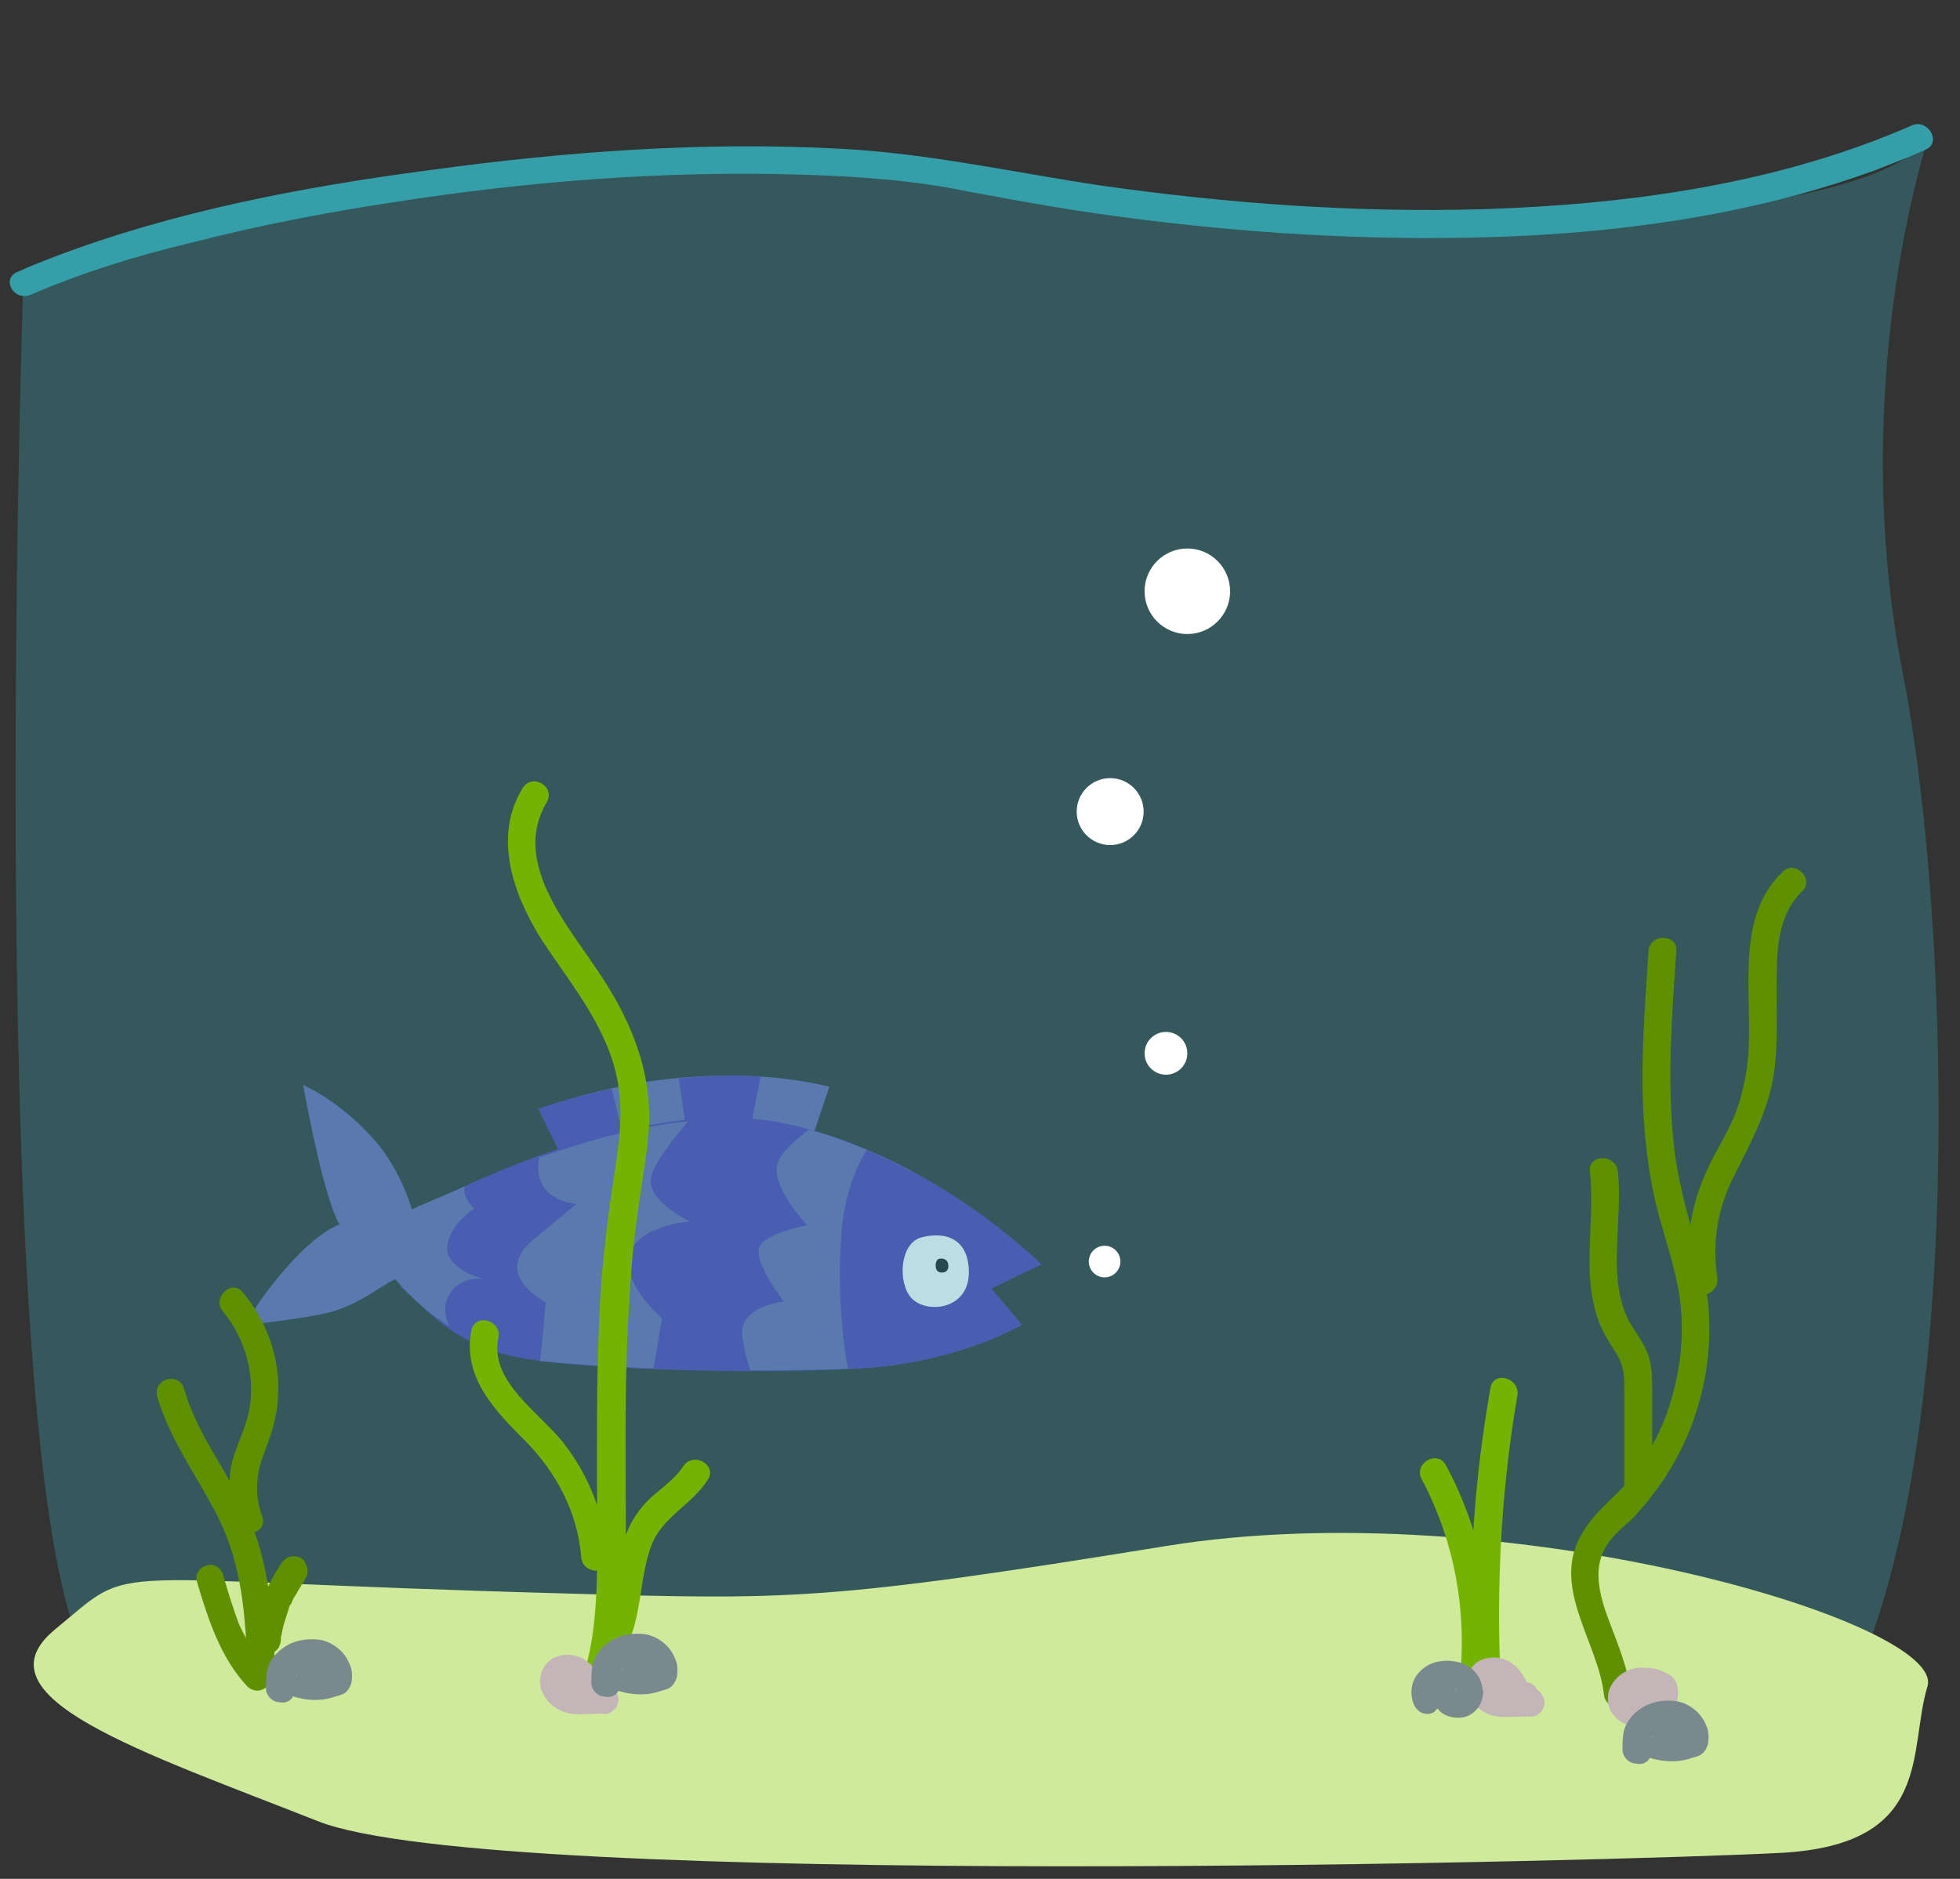 <?xml version="1.0" encoding="utf-8"?>
<!-- Generator: Adobe Illustrator 26.2.1, SVG Export Plug-In . SVG Version: 6.00 Build 0)  -->
<svg version="1.1" id="Capa_1" xmlns="http://www.w3.org/2000/svg" xmlns:xlink="http://www.w3.org/1999/xlink" x="0px" y="0px"
	 viewBox="0 0 210.8 202.1" style="enable-background:new 0 0 210.8 202.1;" xml:space="preserve">
<rect x="0" y="0" width="210.8" height="202.1" fill="#333333" stroke="none"/>
<style type="text/css">
	.st0{fill:#6D66B0;}
	.st1{fill:#543DB3;}
	.st2{fill:#FFFFFF;}
	.st3{fill:#1D1D1B;}
	.st4{opacity:0.34;}
	.st5{fill:#349FA9;}
	.st6{fill:#CEEA9A;}
	.st7{fill:#5E9000;}
	.st8{fill:#74B300;}
	.st9{fill:#C4B6B8;}
	.st10{fill:#79898E;}
</style>
<g>
	<path class="st0" d="M86.4,125.2l2.8-8.3c-2.3-0.6-5.6-1-7.3-1.1c-7.6-0.4-15,0.4-24,3.5l4.6,8.6c0,0,6-3.5,14.8-3.4
		C86.1,124.4,86.4,125.2,86.4,125.2"/>
	<path class="st1" d="M68,126.4c-3.3,1.2-5.7,1.9-5.7,1.9l-4.4-9c1.1-0.5,5.1-1.6,7.9-2.2L68,126.4z"/>
	<path class="st1" d="M80.1,124.5c-0.7,0-2.1-0.1-2.8-0.1c-2.1,0-1.1,0-3,0.4L73,116c3.1-0.3,6-0.4,8.8-0.2L80.1,124.5z"/>
	<path class="st1" d="M44.9,129.7c0.1,0.2,0.1,0.3,0.1,0.3c3.1-1.5,23.9-12.6,39.7-9.1c15.8,3.5,27.3,15.1,27.3,15.1l-5.4,2.6
		l3.3,3.9c0,0-5.5,3.3-14.3,4.4c-8.8,1.1-33.5,0.6-40.4-1c-6.8-1.6-9.1-4.9-12.1-7.5C44.4,135.6,44.4,133.1,44.9,129.7"/>
	<path class="st0" d="M36.5,131.7c-1.8-3.1-3.9-15-3.9-15s4.2,1.8,8,6.3c2.7,3.3,3.7,7.1,3.7,7.1c0.7-0.4,3.3-1.4,5.7-2.5
		c-0.2,0.8,0.1,1.5,1,2.4c0,0-2.8,1.8-2.9,4.2c-0.1,2.1,3,3.1,3.9,3.4c-0.9-0.2-3.5,0-4.1,2.8c-0.1,0.6,0.1,1.8,0.5,2.3
		c-3.3-2.1-4.8-3.9-5.9-5.1c-1.6,0.7-4.2,3.1-8.1,3.8c-3.7,0.7-7.8,1.1-7.8,1.1C25.7,142.9,31.8,133.6,36.5,131.7"/>
	<path class="st0" d="M57.4,133.3l4.6-3.8c0,0-4.9-0.3-4-5c4.8-1.7,10.4-3.3,16-3.9c-1.9,2.3-3.9,4.9-4,6.2
		c-0.3,2.5,4.2,4.6,4.2,4.6s-5.7,0.4-6.5,3.6c-0.8,3.2,3.5,6.8,3.5,6.8l-0.9,5.4c-4.7-0.2-9.1-0.5-12.2-0.8l0.6-6.3
		C58.6,140,52.8,137.1,57.4,133.3"/>
	<path class="st0" d="M84.3,140c0,0-3-3.9-2.7-5.6c0.2-1.7,5.2-2.6,5.2-2.6s-3.9-4.2-3.2-6.6c0.3-1.1,1.8-2.5,3.4-3.7
		c4.1,1.1,7.8,2.8,11.1,4.5l-1.7,20.8c-0.3,0-0.5,0.1-0.8,0.1c-3.3,0.4-8.9,0.5-14.9,0.5c-0.5-1.5-0.8-2.9-0.9-4
		C79.8,140.4,84.3,140,84.3,140"/>
	<path class="st1" d="M90.6,131.6c0.4-3.3,1.4-5.9,2.6-7.9c11.2,4.8,18.8,12.3,18.8,12.3l-5.4,2.6l3.3,3.9c0,0-5.5,3.3-14.3,4.4
		c-1.2,0.2-2.7,0.3-4.4,0.3C90.5,143.6,90,137.4,90.6,131.6"/>
	<path class="st2" d="M99.1,133.1c-2.3,0.6-2.6,4.8-1.1,6.5c1.5,1.7,6,1.4,6.2-2.5C104.3,133.3,101.8,132.4,99.1,133.1"/>
	<path class="st3" d="M101,135.4c-0.4,0.1-0.5,0.9-0.2,1.3c0.3,0.3,1.2,0.3,1.2-0.5C102,135.5,101.5,135.3,101,135.4"/>
</g>
<g class="st4">
	<path class="st5" d="M2.5,30.4C49.5,11.1,110.9,20,123,22.6c13.1,2.8,76.9,3.3,84.4-7.8c0,0-8.9,26.5-2.7,57.9
		c6.2,31.4,8.1,118.4-20.7,122.5c-73.7,10.5-162-0.7-174-15.9S2.5,30.4,2.5,30.4z"/>
</g>
<g>
	<g>
		<path class="st5" d="M3.3,31.7c5.6-2.4,11.4-4.2,17.3-5.6c7-1.8,14.2-3.2,21.4-4.3c14.7-2.3,29.7-3.5,44.7-3
			c5.8,0.2,11.7,0.6,17.4,1.8c3.8,0.7,7.6,1.4,11.4,2c13.1,2,26.5,3.1,39.8,3c15.6-0.1,31.6-1.9,46.4-7.3c1.8-0.7,3.6-1.4,5.4-2.2
			c1.8-0.8,0.2-3.4-1.5-2.6c-14.4,6.3-30.4,8.5-46.1,9c-13.6,0.4-27.3-0.6-40.8-2.5c-9.5-1.4-18.7-3.5-28.3-4
			c-14.7-0.8-29.6,0.3-44.2,2.3c-13.6,1.8-27.4,4.4-40.3,9.3c-1.3,0.5-2.6,1-3.9,1.6C0,29.9,1.5,32.5,3.3,31.7L3.3,31.7z"/>
	</g>
</g>
<g>
	<circle class="st2" cx="118.8" cy="135.7" r="1.7"/>
	<circle class="st2" cx="125.4" cy="113.3" r="2.3"/>
	<circle class="st2" cx="119.4" cy="87.3" r="3.6"/>
	<circle class="st2" cx="127.7" cy="63.6" r="4.6"/>
</g>
<path class="st6" d="M6,175.2c9-7.4,3.1-5.2,54.8-3.8c24.1,0.7,28.2,0.8,64.6-5.1c36.3-5.9,84,8.2,81.9,15.1
	c-2.1,6.9,0.7,17-15.7,17.9s-138.4,4.1-157.4-3.4S-3,182.5,6,175.2z"/>
<g>
	<g>
		<g>
			<path class="st7" d="M175.4,182.2c-0.3-2.8-1.4-5.3-2.4-8c-0.9-2.4-1.7-5.3-0.4-7.6c0.6-1.2,1.7-2.1,2.7-3
				c0.9-0.9,1.8-1.9,2.5-2.9c1.5-1.9,2.7-4,3.7-6.3c1.9-4.5,2.7-9.4,2.2-14.3c-0.3-2.9-1.1-5.6-1.9-8.4c-0.8-2.9-1.5-5.8-1.8-8.8
				c-0.7-6.8-0.2-13.7,0.3-20.6c0.1-1.9-2.9-1.9-3,0c-0.4,6.1-0.9,12.2-0.5,18.2c0.2,3,0.6,6.1,1.3,9c0.7,2.9,1.7,5.7,2.3,8.6
				c1,4.8,0.4,9.8-1.3,14.4c-0.9,2.3-2.2,4.5-3.7,6.5c-1.6,2-3.8,3.5-5.1,5.7c-3.7,5.8,1.5,11.7,2.2,17.5
				C172.6,184.1,175.6,184.1,175.4,182.2L175.4,182.2z"/>
		</g>
	</g>
	<g>
		<g>
			<path class="st7" d="M184.7,137.4c-0.6-3.9,0.1-7.7,1.9-11.1c1.8-3.6,3.6-6.9,4.2-10.9c0.5-3.6,0.2-7.2,0.3-10.8
				c0-3.1,0.4-6.5,2.7-8.7c1.4-1.3-0.7-3.5-2.1-2.1c-5.5,5.3-2.9,14.1-3.8,20.9c-0.3,2.1-0.8,4.2-1.7,6.1c-0.9,1.9-2,3.6-2.8,5.5
				c-1.7,3.8-2.2,7.9-1.5,12.1C182.1,140.1,185,139.3,184.7,137.4L184.7,137.4z"/>
		</g>
	</g>
	<g>
		<g>
			<path class="st7" d="M177.7,159.6c0-3.3,0-6.6,0-9.9c0-1.3,0-2.6-0.4-3.9c-0.5-1.3-1.3-2.4-2-3.5c-2.6-4.8-0.7-11-1.3-16.3
				c-0.2-1.9-3.2-1.9-3,0c0.6,5.4-1,11.1,1,16.3c0.5,1.2,1.2,2.3,1.9,3.4c0.8,1.3,0.8,2.6,0.8,4c0,3.3,0,6.6,0,9.9
				C174.7,161.5,177.7,161.6,177.7,159.6L177.7,159.6z"/>
		</g>
	</g>
</g>
<g>
	<g>
		<path class="st8" d="M160,180.7c0.9-8-0.7-16.1-4.5-23.1c-0.9-1.7-3.5-0.2-2.6,1.5c3.5,6.6,4.9,14.1,4.1,21.6
			C156.8,182.6,159.8,182.6,160,180.7L160,180.7z"/>
	</g>
</g>
<g>
	<g>
		<path class="st8" d="M161.3,178.4c-0.3-9.5,0.3-19,1.9-28.3c0.3-1.9-2.6-2.7-2.9-0.8c-1.7,9.6-2.4,19.3-2,29.1
			C158.4,180.3,161.4,180.3,161.3,178.4L161.3,178.4z"/>
	</g>
</g>
<g>
	<g>
		<path class="st8" d="M65.6,181.4c2.1-6.3,1.7-13.1,1.7-19.6c0-6.8-0.1-13.7,0.3-20.5c0.2-3.4,0.4-6.8,0.9-10.2
			c0.4-3.3,1.1-6.6,1.3-9.9c0.3-6.4-2.2-12-5.8-17.2c-3.3-4.9-8.9-11.5-5.2-17.7c1-1.7-1.6-3.2-2.6-1.5c-3.2,5.2-1,11.4,2,16.2
			c3.4,5.2,7.7,10.1,8.4,16.5c0.4,3.3-0.2,6.7-0.7,9.9c-0.5,3.3-0.9,6.7-1.2,10.1c-0.5,6.8-0.5,13.7-0.5,20.5c0,3.9,0.1,7.8,0,11.6
			c-0.1,3.8-0.4,7.5-1.6,11.1C62.1,182.4,65,183.2,65.6,181.4L65.6,181.4z"/>
	</g>
</g>
<g>
	<g>
		<path class="st8" d="M65.4,167.5c-0.4-4.5-2-8.7-4.8-12.3c-2.5-3.2-8-6.6-7-11.3c0.4-1.9-2.5-2.7-2.9-0.8c-1,5.1,2.6,8.7,5.9,12
			c3.3,3.4,5.5,7.6,5.9,12.3C62.6,169.4,65.6,169.5,65.4,167.5L65.4,167.5z"/>
	</g>
</g>
<g>
	<g>
		<path class="st8" d="M67.9,175.9c1.1-3.1,1-6.4,2.1-9.5c1.1-3.2,4.4-4.5,6.1-7.2c1.1-1.6-1.5-3.1-2.6-1.5
			c-0.9,1.4-2.3,2.3-3.5,3.4c-1.3,1.2-2.2,2.6-2.8,4.3c-1.2,3.2-1,6.6-2.1,9.8c-0.3,0.8,0.3,1.6,1,1.8
			C66.8,177.2,67.6,176.7,67.9,175.9L67.9,175.9z"/>
	</g>
</g>
<g>
	<g>
		<g>
			<path class="st7" d="M29.6,179.3c-0.3-5.6-0.6-11.2-3-16.4c-2.1-4.6-5.4-8.6-6.8-13.5c-0.5-1.9-3.4-1.1-2.9,0.8
				c1.4,4.8,4.4,8.7,6.6,13.1c2.5,5,2.9,10.5,3.1,15.9C26.7,181.2,29.7,181.2,29.6,179.3L29.6,179.3z"/>
		</g>
	</g>
	<g>
		<g>
			<path class="st7" d="M28.2,163.1c-0.8-2.2-0.7-4.3,0.1-6.5c0.8-2.1,1.5-4,1.6-6.3c0.3-4.1-1.2-8.2-3.8-11.3
				c-1.2-1.5-3.4,0.7-2.1,2.1c2.4,2.9,3.5,6.9,2.8,10.6c-0.4,2-1.4,3.8-1.9,5.8c-0.4,2.1-0.3,4.3,0.5,6.3
				C26,165.7,28.9,164.9,28.2,163.1L28.2,163.1z"/>
		</g>
	</g>
	<g>
		<g>
			<path class="st7" d="M28.6,179.3c-1.2-1.3-2.1-2.9-2.9-4.6c-0.6-1.6-1.2-3.5-1.7-5.3c-0.2-0.8-1.1-1.3-1.8-1
				c-0.8,0.2-1.3,1.1-1,1.8c1.2,4,2.5,8.1,5.4,11.2c0.6,0.6,1.6,0.6,2.1,0C29.2,180.8,29.2,179.9,28.6,179.3L28.6,179.3z"/>
		</g>
	</g>
	<g>
		<g>
			<path class="st7" d="M30.2,176.5c0,0.4,0-0.2,0-0.3c0-0.2,0.1-0.3,0.1-0.5c0.1-0.3,0.1-0.6,0.2-0.9c0.2-0.6,0.4-1.3,0.6-1.9
				c0-0.1,0.2-0.6,0.1-0.2c0.1-0.1,0.1-0.2,0.2-0.4c0.1-0.3,0.3-0.6,0.5-0.9c0.3-0.6,0.7-1.1,1-1.7c0.4-0.6,0.1-1.7-0.5-2.1
				c-0.8-0.4-1.6-0.2-2.1,0.5c-1.7,2.5-2.7,5.3-3.1,8.3c-0.1,0.8,0.8,1.5,1.5,1.5C29.6,177.9,30.1,177.3,30.2,176.5L30.2,176.5z"/>
		</g>
	</g>
</g>
<g>
	<g>
		<path class="st9" d="M175.3,182.6C175.3,182.6,175.2,182.6,175.3,182.6c0.1,0,0.2,0,0.3,0C175.5,182.6,175.4,182.6,175.3,182.6
			c0.2,0,0.3,0,0.4,0c-0.1,0-0.2,0-0.2-0.1c0.1,0.1,0.2,0.1,0.4,0.2c-0.1,0-0.2-0.1-0.3-0.2c0.1,0.1,0.2,0.2,0.3,0.2
			c-0.1-0.1-0.2-0.2-0.3-0.3c0.1,0.1,0.2,0.2,0.2,0.3c-0.1-0.1-0.1-0.2-0.2-0.3c0.1,0.1,0.1,0.2,0.2,0.4c0-0.1-0.1-0.2-0.1-0.4
			c0,0.1,0,0.3,0.1,0.4c0-0.1,0-0.2,0-0.3c0,0.1,0,0.3-0.1,0.4c0-0.1,0.1-0.3,0.1-0.4c-0.1,0.1-0.1,0.2-0.2,0.4
			c0.1-0.2,0.2-0.3,0.3-0.4c-0.1,0.1-0.2,0.2-0.2,0.3c0.1-0.1,0.2-0.2,0.4-0.4c-0.1,0.1-0.2,0.2-0.3,0.2c0.2-0.1,0.3-0.2,0.5-0.3
			c-0.1,0.1-0.2,0.1-0.4,0.2c0.2-0.1,0.4-0.1,0.6-0.2c-0.1,0-0.3,0-0.4,0.1c0.3,0,0.6,0,0.9,0c-0.1,0-0.3,0-0.4-0.1
			c0.4,0.1,0.8,0.2,1.2,0.3c-0.1-0.1-0.2-0.1-0.4-0.2c0.1,0,0.2,0.1,0.3,0.2c-0.1-0.1-0.2-0.2-0.3-0.2c0.1,0,0.1,0.1,0.1,0.1
			c-0.1-0.1-0.2-0.2-0.2-0.3c0,0,0,0.1,0.1,0.1c-0.1-0.1-0.1-0.2-0.2-0.4c0,0.1,0.1,0.2,0.1,0.3c0-0.1,0-0.3-0.1-0.4
			c0,0.1,0,0.3,0,0.4c0-0.1,0-0.3,0.1-0.4c-0.1,0.5-0.2,1-0.3,1.4c0.1-0.1,0.1-0.2,0.2-0.4c-0.1,0.2-0.2,0.3-0.3,0.5
			c0.1-0.1,0.2-0.2,0.2-0.3c-0.1,0.1-0.2,0.2-0.3,0.3c0.1-0.1,0.2-0.2,0.3-0.2c-0.1,0.1-0.2,0.1-0.2,0.1c0.1-0.1,0.2-0.1,0.4-0.2
			c-0.1,0-0.2,0.1-0.2,0.1c0.1,0,0.3,0,0.4-0.1c-0.1,0-0.2,0-0.3,0c0.1,0,0.3,0,0.4,0.1c-0.1,0-0.2,0-0.3-0.1
			c0.1,0.1,0.2,0.1,0.4,0.2c-0.1,0-0.2-0.1-0.3-0.1c0.1,0.1,0.2,0.2,0.3,0.2c-0.1-0.1-0.1-0.1-0.2-0.2c0.1,0.1,0.2,0.2,0.2,0.3
			c0,0-0.1-0.1-0.1-0.2c0.1,0.1,0.1,0.2,0.2,0.4c0-0.1,0-0.1,0-0.2c0,0.1,0,0.3,0.1,0.4c0,0,0-0.1,0-0.1c0,0.1,0,0.3-0.1,0.4
			c0,0,0-0.1,0-0.1c0.2-0.7-0.3-1.7-1-1.8c-0.8-0.2-1.6,0.2-1.8,1c-0.3,0.8,0,1.7,0.7,2.3c0.7,0.6,1.5,0.8,2.4,0.6
			c1.5-0.3,2.1-1.9,2.3-3.3c0.1-0.5,0.1-0.9,0-1.4c-0.1-0.6-0.5-1.1-1.1-1.4c-0.7-0.4-1.5-0.6-2.3-0.6c-1.7-0.2-3.3,0.8-3.9,2.3
			c-0.3,0.8-0.2,1.9,0.3,2.6c0.3,0.4,0.6,0.7,1.1,1c0.6,0.3,1.2,0.3,1.8,0.2c0.4-0.1,0.7-0.4,0.9-0.7c0.2-0.3,0.3-0.8,0.2-1.2
			c-0.1-0.4-0.3-0.7-0.7-0.9C176.1,182.6,175.7,182.5,175.3,182.6L175.3,182.6z"/>
	</g>
</g>
<g>
	<g>
		<path class="st9" d="M163.2,181.4c0.5-0.4,0.6-0.3,0.4-0.3c0.1,0,0.3,0,0.4-0.1c0,0-0.1,0-0.1,0c0.1,0,0.3,0,0.4,0.1
			c0,0-0.1,0-0.1,0c-0.3,0,0.3,0.1,0.1,0.1c-0.2-0.1,0.2,0.2,0.1,0.1c-0.1-0.2,0-0.1,0.1,0.1c0-0.1-0.1-0.2-0.2-0.3
			c-0.1-0.1-0.1-0.2-0.2-0.4c-0.3-0.5-0.6-1-1-1.4c-1.1-1-2.5-1.3-3.9-0.7c-1.2,0.6-1.8,2.1-1.4,3.4c0.4,1.2,1.4,2.1,2.6,2.5
			c1.4,0.4,2.8,0,4.1,0.2c-0.1,0-0.3,0-0.4-0.1c0,0,0.1,0,0.1,0c0.4,0.1,0.8,0.1,1.2-0.2c0.3-0.2,0.5-0.4,0.6-0.7
			c0.3-0.7,0-1.4-0.6-1.9c-1-0.7-2.1-1.2-3.3-1.3c-0.4-0.1-0.8-0.1-1.2,0.2c-0.3,0.2-0.6,0.5-0.7,0.9c-0.2,0.7,0.2,1.7,1,1.8
			c0.3,0,0.5,0.1,0.8,0.2c0.2,0.1,0.5,0.2,0.7,0.2c-0.1,0-0.3-0.1-0.1,0c0.1,0,0.1,0.1,0.2,0.1c0.1,0.1,0.2,0.1,0.3,0.2
			c0.2,0.1,0.5,0.3,0.7,0.4c0.4-0.9,0.8-1.8,1.2-2.7c-0.7-0.1-1.3-0.1-2-0.1c-0.6,0-1.1,0-1.7,0c0.1,0,0.3,0,0.4,0.1
			c-0.2,0-0.3,0-0.5-0.1c-0.1,0-0.1,0-0.2-0.1c-0.1,0,0.4,0.2,0.1,0.1c-0.1-0.1-0.2-0.1-0.3-0.2c0,0-0.1-0.1-0.1-0.1
			c0,0.1,0.3,0.2,0.1,0.1c-0.1-0.1-0.2-0.2-0.2-0.2c-0.2-0.2,0.2,0.2,0.1,0.1c0-0.1-0.1-0.1-0.1-0.1c0,0,0-0.1-0.1-0.1
			c-0.1-0.1,0.1,0.4,0.1,0.1c0-0.1-0.1-0.2-0.1-0.3c0,0.1,0,0.3,0.1,0.4c0-0.1,0-0.2,0-0.3c0,0.1,0,0.3-0.1,0.4c0-0.1,0-0.1,0-0.2
			c0-0.2-0.2,0.3-0.1,0.1c0,0,0.1-0.1,0.1-0.1c-0.2,0.2-0.2,0.3-0.1,0.2c0,0,0-0.1,0.1-0.1c0.2-0.2-0.3,0.2-0.1,0.1
			c0,0,0.1-0.1,0.1-0.1c-0.2,0.2-0.3,0.1-0.1,0.1c0.1,0,0.1,0,0.2,0c-0.1,0-0.3,0-0.4,0.1c0.2,0,0.3,0,0.5,0c-0.1,0-0.3,0-0.4-0.1
			c0.1,0,0.2,0,0.3,0.1c0,0,0.1,0,0.1,0c0,0-0.3-0.2-0.1-0.1c0,0,0.1,0.1,0.1,0.1c0,0,0.3,0.2,0,0c-0.2-0.2,0.1,0.1,0.1,0.1
			c0.1,0.1,0.1,0.2,0.2,0.2c0.1,0.1-0.2-0.3-0.1-0.1c0,0,0.1,0.1,0.1,0.1c0.1,0.2,0.2,0.4,0.3,0.6c0.3,0.6,0.6,1.1,1.2,1.4
			c0.4,0.2,0.8,0.3,1.2,0.3c0.6,0,1-0.2,1.4-0.6c0.3-0.2,0.4-0.7,0.4-1.1c0-0.4-0.2-0.8-0.4-1.1c-0.3-0.3-0.7-0.5-1.1-0.4
			C163.8,181,163.5,181.1,163.2,181.4L163.2,181.4z"/>
	</g>
</g>
<g>
	<g>
		<path class="st9" d="M63.6,181.1c0.5-0.4,0.6-0.3,0.4-0.3c0.1,0,0.3,0,0.4-0.1c0,0-0.1,0-0.1,0c0.1,0,0.3,0,0.4,0.1
			c0,0-0.1,0-0.1,0c-0.3,0,0.3,0.1,0.1,0.1c-0.2-0.1,0.2,0.2,0.1,0.1c-0.1-0.2,0-0.1,0.1,0.1c0-0.1-0.1-0.2-0.2-0.3
			c-0.1-0.1-0.1-0.2-0.2-0.4c-0.3-0.5-0.6-1-1-1.4c-1.1-1-2.5-1.3-3.9-0.7c-1.2,0.6-1.8,2.1-1.4,3.4c0.4,1.2,1.4,2.1,2.6,2.5
			c1.4,0.4,2.8,0,4.1,0.2c-0.1,0-0.3,0-0.4-0.1c0,0,0.1,0,0.1,0c0.4,0.1,0.8,0.1,1.2-0.2c0.3-0.2,0.5-0.4,0.6-0.7
			c0.3-0.7,0-1.4-0.6-1.9c-1-0.7-2.1-1.2-3.3-1.3c-0.4-0.1-0.8-0.1-1.2,0.2c-0.3,0.2-0.6,0.5-0.7,0.9c-0.2,0.7,0.2,1.7,1,1.8
			c0.3,0,0.5,0.1,0.8,0.2c0.2,0.1,0.5,0.2,0.7,0.2c-0.1,0-0.3-0.1-0.1,0c0.1,0,0.1,0.1,0.2,0.1c0.1,0.1,0.2,0.1,0.3,0.2
			c0.2,0.1,0.5,0.3,0.7,0.4c0.4-0.9,0.8-1.8,1.2-2.7c-0.7-0.1-1.3-0.1-2-0.1c-0.6,0-1.1,0-1.7,0c0.1,0,0.3,0,0.4,0.1
			c-0.2,0-0.3,0-0.5-0.1c-0.1,0-0.1,0-0.2-0.1c-0.1,0,0.4,0.2,0.1,0.1c-0.1-0.1-0.2-0.1-0.3-0.2c0,0-0.1-0.1-0.1-0.1
			c0,0.1,0.3,0.2,0.1,0.1c-0.1-0.1-0.2-0.2-0.2-0.2c-0.2-0.2,0.2,0.2,0.1,0.1c0-0.1-0.1-0.1-0.1-0.1c0,0,0-0.1-0.1-0.1
			c-0.1-0.1,0.1,0.4,0.1,0.1c0-0.1-0.1-0.2-0.1-0.3c0,0.1,0,0.3,0.1,0.4c0-0.1,0-0.2,0-0.3c0,0.1,0,0.3-0.1,0.4c0-0.1,0-0.1,0-0.2
			c0-0.2-0.2,0.3-0.1,0.1c0,0,0.1-0.1,0.1-0.1c-0.2,0.2-0.2,0.3-0.1,0.2c0,0,0-0.1,0.1-0.1c0.2-0.2-0.3,0.2-0.1,0.1
			c0,0,0.1-0.1,0.1-0.1c-0.2,0.2-0.3,0.1-0.1,0.1c0.1,0,0.1,0,0.2,0c-0.1,0-0.3,0-0.4,0.1c0.2,0,0.3,0,0.5,0c-0.1,0-0.3,0-0.4-0.1
			c0.1,0,0.2,0,0.3,0.1c0,0,0.1,0,0.1,0c0,0-0.3-0.2-0.1-0.1c0,0,0.1,0.1,0.1,0.1c0,0,0.3,0.2,0,0c-0.2-0.2,0.1,0.1,0.1,0.1
			c0.1,0.1,0.1,0.2,0.2,0.2c0.1,0.1-0.2-0.3-0.1-0.1c0,0,0.1,0.1,0.1,0.1c0.1,0.2,0.2,0.4,0.3,0.6c0.3,0.6,0.6,1.1,1.2,1.4
			c0.4,0.2,0.8,0.3,1.2,0.3c0.6,0,1-0.2,1.4-0.6c0.3-0.2,0.4-0.7,0.4-1.1c0-0.4-0.2-0.8-0.4-1.1c-0.3-0.3-0.7-0.5-1.1-0.4
			C64.2,180.7,63.9,180.8,63.6,181.1L63.6,181.1z"/>
	</g>
</g>
<g>
	<g>
		<path class="st10" d="M154.9,181.8c0-0.1-0.1-0.1-0.1-0.2c0.1,0.1,0.1,0.2,0.2,0.4c0-0.1-0.1-0.2-0.1-0.3c0,0.1,0,0.3,0.1,0.4
			c0-0.1,0-0.3,0-0.4c0,0.1,0,0.3-0.1,0.4c0-0.1,0.1-0.3,0.1-0.4c-0.1,0.1-0.1,0.2-0.2,0.4c0.1-0.1,0.1-0.3,0.2-0.4
			C154.9,181.6,154.9,181.7,154.9,181.8c0-0.1,0.1-0.2,0.2-0.3C155,181.6,154.9,181.7,154.9,181.8c0.1-0.1,0.3-0.3,0.5-0.3
			c-0.1,0.1-0.2,0.1-0.4,0.2c0.2-0.1,0.5-0.2,0.8-0.2c-0.1,0-0.3,0-0.4,0.1c0.3,0,0.6,0,0.8,0c-0.1,0-0.3,0-0.4-0.1
			c0.3,0,0.5,0.1,0.7,0.2c-0.1-0.1-0.2-0.1-0.4-0.2c0.2,0.1,0.3,0.2,0.5,0.3c-0.1-0.1-0.2-0.2-0.3-0.2c0.1,0.1,0.2,0.2,0.3,0.3
			c-0.1-0.1-0.2-0.2-0.2-0.3c0.1,0.1,0.1,0.2,0.2,0.4c-0.1-0.1-0.1-0.2-0.2-0.4c0.1,0.2,0.1,0.3,0.1,0.5c0-0.1,0-0.3-0.1-0.4
			c0,0.2,0,0.3,0,0.5c0-0.1,0-0.3,0.1-0.4c0,0.1,0,0.2-0.1,0.3c0.1-0.1,0.1-0.2,0.2-0.4c0,0.1-0.1,0.2-0.2,0.3
			c0.1-0.1,0.2-0.2,0.2-0.3c-0.1,0.1-0.1,0.2-0.2,0.2c0.1-0.1,0.2-0.2,0.3-0.2c-0.1,0.1-0.2,0.1-0.2,0.1c0.1-0.1,0.2-0.1,0.4-0.2
			c-0.1,0-0.2,0.1-0.3,0.1c0.1,0,0.3,0,0.4-0.1c-0.1,0-0.3,0-0.4,0c0.1,0,0.3,0,0.4,0.1c-0.1,0-0.2,0-0.4-0.1
			c0.1,0.1,0.2,0.1,0.4,0.2c-0.1,0-0.2-0.1-0.2-0.1c0.1,0.1,0.2,0.2,0.3,0.2c-0.1,0-0.1-0.1-0.2-0.2c0.1,0.1,0.2,0.2,0.2,0.3
			c0-0.1-0.1-0.1-0.1-0.2c0.1,0.1,0.1,0.2,0.2,0.4c0,0,0,0,0,0c-0.1-0.4-0.3-0.7-0.7-0.9c-0.3-0.2-0.8-0.3-1.2-0.2
			c-0.4,0.1-0.7,0.3-0.9,0.7c-0.2,0.3-0.3,0.8-0.2,1.2c0.2,0.4,0.3,0.7,0.6,1c0.3,0.3,0.6,0.5,1,0.6c0.5,0.2,1.1,0.2,1.7,0.1
			c0.7-0.2,1.2-0.6,1.6-1.2c0.4-0.7,0.5-1.4,0.3-2.1c-0.2-1.3-1.3-2.3-2.5-2.6c-1.2-0.3-2.6-0.2-3.6,0.5c-0.7,0.5-1.2,1.1-1.4,1.9
			c-0.2,0.8-0.1,1.7,0.3,2.4c0.2,0.3,0.5,0.6,0.9,0.7c0.4,0.1,0.8,0.1,1.2-0.2C155,183.4,155.3,182.5,154.9,181.8L154.9,181.8z"/>
	</g>
</g>
<g>
	<g>
		<path class="st10" d="M177.6,188.4c0-0.2,0-0.5,0-0.7c0-0.1,0-0.2,0-0.3c0,0,0-0.1,0-0.1c0-0.2,0-0.1,0,0.1c0-0.1,0.1-0.6,0.1-0.6
			c-0.1,0.2-0.1,0.2,0,0.1c0,0,0-0.1,0.1-0.1c0,0,0-0.1,0.1-0.1c-0.1,0.2-0.2,0.2-0.1,0.1c0.1-0.1,0.2-0.2,0.2-0.2
			c0.2-0.2-0.3,0.2,0,0c0.2-0.1,0.3-0.2,0.5-0.3c0.3-0.1-0.3,0.1,0,0c0.1,0,0.2-0.1,0.3-0.1c0.1,0,0.2-0.1,0.3-0.1
			c0.3-0.1-0.3,0,0,0c0.2,0,0.4,0,0.6,0c0.3,0-0.3-0.1,0,0c0.1,0,0.2,0,0.3,0.1c0,0,0.1,0,0.1,0c0.2,0.1,0.1,0-0.1,0
			c0,0,0.2,0.1,0.2,0.1c0,0,0.1,0,0.1,0.1c0.1,0.1,0,0-0.1-0.1c0,0.1,0.1,0.1,0.2,0.2c0,0,0.1,0.1,0.1,0.1c0-0.1-0.1-0.1-0.1-0.2
			c0,0.1,0.1,0.2,0.2,0.2c0,0,0,0.1,0.1,0.1c0.1,0.1,0.1,0.1,0-0.1c0,0.1,0.1,0.2,0.1,0.2c0,0.1,0,0.2,0.1,0.2c-0.1-0.4,0-0.2,0-0.1
			c0,0.3,0,0,0-0.1c0,0.1-0.1,0.2-0.1,0.3c0.2-0.3,0.5-0.6,0.7-0.9c0.2-0.1,0.2-0.1,0,0c-0.1,0-0.2,0.1-0.2,0.1
			c-0.2,0-0.3,0.1-0.5,0.1c-0.2,0-0.3,0-0.5,0.1c0.2,0,0.3,0,0,0c-0.1,0-0.2,0-0.3,0c-0.3,0-0.6-0.1-0.9,0c0.3,0,0.2,0,0,0
			c-0.1,0-0.2,0-0.3-0.1c-0.2,0-0.3-0.1-0.5-0.1c0,1,0,1.9,0,2.9c1-0.2,2.2-0.6,2.9-1.4c0.8-1,1.2-2.5,0.4-3.6
			c-0.2-0.3-0.5-0.6-0.9-0.7c-0.4-0.1-0.8-0.1-1.2,0.2c-0.6,0.4-1,1.4-0.5,2.1c0,0,0,0.1,0.1,0.1c0.1,0.1,0,0-0.1-0.2
			c0,0.1,0,0.3,0,0c0-0.3,0,0,0,0c0,0.1,0,0.1,0,0c0-0.1,0-0.2,0,0c0,0.1-0.1,0.3,0,0.1c0.1-0.2,0,0,0,0c0,0,0,0.1-0.1,0.1
			c-0.1,0.1,0,0,0.1-0.1c0,0-0.1,0.1-0.1,0.1c-0.1,0.1,0.3-0.2,0,0c-0.1,0-0.1,0.1-0.2,0.1c0,0-0.2,0.1-0.2,0.1
			c0.2-0.1,0.2-0.1,0.1-0.1c0,0-0.1,0-0.1,0c-0.3,0.1-0.7,0.2-1,0.3c-0.6,0.1-1.1,0.8-1.1,1.4c0,0.7,0.4,1.2,1.1,1.4
			c1.3,0.4,2.8,0.5,4.1,0.1c0.3-0.1,0.7-0.2,1-0.3c0.6-0.2,0.9-0.7,1.1-1.3c0.1-0.7,0.1-1.4-0.2-2c-0.5-1.3-1.7-2.3-3.1-2.6
			c-1.4-0.2-2.9,0-4.1,0.9c-0.7,0.5-1.3,1.2-1.6,2.1c-0.2,0.7-0.2,1.5-0.2,2.2c0,0.8,0.7,1.5,1.5,1.5
			C176.9,189.9,177.6,189.3,177.6,188.4L177.6,188.4z"/>
	</g>
</g>
<g>
	<g>
		<path class="st10" d="M66.7,181.2c0-0.2,0-0.5,0-0.7c0-0.1,0-0.2,0-0.3c0,0,0-0.1,0-0.1c0-0.2,0-0.1,0,0.1c0-0.1,0.1-0.6,0.1-0.6
			c-0.1,0.2-0.1,0.2,0,0.1c0,0,0-0.1,0.1-0.1c0,0,0-0.1,0.1-0.1c-0.1,0.2-0.2,0.2-0.1,0.1c0.1-0.1,0.2-0.2,0.2-0.2
			c0.2-0.2-0.3,0.2,0,0c0.2-0.1,0.3-0.2,0.5-0.3c0.3-0.1-0.3,0.1,0,0c0.1,0,0.2-0.1,0.3-0.1c0.1,0,0.2-0.1,0.3-0.1
			c0.3-0.1-0.3,0,0,0c0.2,0,0.4,0,0.6,0c0.3,0-0.3-0.1,0,0c0.1,0,0.2,0,0.3,0.1c0,0,0.1,0,0.1,0c0.2,0.1,0.1,0-0.1,0
			c0,0,0.2,0.1,0.2,0.1c0,0,0.1,0,0.1,0.1c0.1,0.1,0,0-0.1-0.1c0,0.1,0.1,0.1,0.2,0.2c0,0,0.1,0.1,0.1,0.1c0-0.1-0.1-0.1-0.1-0.2
			c0,0.1,0.1,0.2,0.2,0.2c0,0,0,0.1,0.1,0.1c0.1,0.1,0.1,0.1,0-0.1c0,0.1,0.1,0.2,0.1,0.2c0,0.1,0,0.2,0.1,0.2c-0.1-0.4,0-0.2,0-0.1
			c0,0.3,0,0,0-0.1c0,0.1-0.1,0.2-0.1,0.3c0.2-0.3,0.5-0.6,0.7-0.9c0.2-0.1,0.2-0.1,0,0c-0.1,0-0.2,0.1-0.2,0.1
			c-0.2,0-0.3,0.1-0.5,0.1c-0.2,0-0.3,0-0.5,0.1c0.2,0,0.3,0,0,0c-0.1,0-0.2,0-0.3,0c-0.3,0-0.6-0.1-0.9,0c0.3,0,0.2,0,0,0
			c-0.1,0-0.2,0-0.3-0.1c-0.2,0-0.3-0.1-0.5-0.1c0,1,0,1.9,0,2.9c1-0.2,2.2-0.6,2.9-1.4c0.8-1,1.2-2.5,0.4-3.6
			c-0.2-0.3-0.5-0.6-0.9-0.7c-0.4-0.1-0.8-0.1-1.2,0.2c-0.6,0.4-1,1.4-0.5,2.1c0,0,0,0.1,0.1,0.1c0.1,0.1,0,0-0.1-0.2
			c0,0.1,0,0.3,0,0c0-0.3,0,0,0,0c0,0.1,0,0.1,0,0c0-0.1,0-0.2,0,0c0,0.1-0.1,0.3,0,0.1c0.1-0.2,0,0,0,0c0,0,0,0.1-0.1,0.1
			c-0.1,0.1,0,0,0.1-0.1c0,0-0.1,0.1-0.1,0.1c-0.1,0.1,0.3-0.2,0,0c-0.1,0-0.1,0.1-0.2,0.1c0,0-0.2,0.1-0.2,0.1
			c0.2-0.1,0.2-0.1,0.1-0.1c0,0-0.1,0-0.1,0c-0.3,0.1-0.7,0.2-1,0.3c-0.6,0.1-1.1,0.8-1.1,1.4c0,0.7,0.4,1.2,1.1,1.4
			c1.3,0.4,2.8,0.5,4.1,0.1c0.3-0.1,0.7-0.2,1-0.3c0.6-0.2,0.9-0.7,1.1-1.3c0.1-0.7,0.1-1.4-0.2-2c-0.5-1.3-1.7-2.3-3.1-2.6
			c-1.4-0.2-2.9,0-4.1,0.9c-0.7,0.5-1.3,1.2-1.6,2.1c-0.2,0.7-0.2,1.5-0.2,2.2c0,0.8,0.7,1.5,1.5,1.5C66,182.7,66.7,182,66.7,181.2
			L66.7,181.2z"/>
	</g>
</g>
<g>
	<g>
		<path class="st10" d="M31.7,181.8c0-0.2,0-0.5,0-0.7c0-0.1,0-0.2,0-0.3c0,0,0-0.1,0-0.1c0-0.2,0-0.1,0,0.1c0-0.1,0.1-0.6,0.1-0.6
			c-0.1,0.2-0.1,0.2,0,0.1c0,0,0-0.1,0.1-0.1c0,0,0-0.1,0.1-0.1c-0.1,0.2-0.2,0.2-0.1,0.1c0.1-0.1,0.2-0.2,0.2-0.2
			c0.2-0.2-0.3,0.2,0,0c0.2-0.1,0.3-0.2,0.5-0.3c0.3-0.1-0.3,0.1,0,0c0.1,0,0.2-0.1,0.3-0.1c0.1,0,0.2-0.1,0.3-0.1
			c0.3-0.1-0.3,0,0,0c0.2,0,0.4,0,0.6,0c0.3,0-0.3-0.1,0,0c0.1,0,0.2,0,0.3,0.1c0,0,0.1,0,0.1,0c0.2,0.1,0.1,0-0.1,0
			c0,0,0.2,0.1,0.2,0.1c0,0,0.1,0,0.1,0.1c0.1,0.1,0,0-0.1-0.1c0,0.1,0.1,0.1,0.2,0.2c0,0,0.1,0.1,0.1,0.1c0-0.1-0.1-0.1-0.1-0.2
			c0,0.1,0.1,0.2,0.2,0.2c0,0,0,0.1,0.1,0.1c0.1,0.1,0.1,0.1,0-0.1c0,0.1,0.1,0.2,0.1,0.2c0,0.1,0,0.2,0.1,0.2c-0.1-0.4,0-0.2,0-0.1
			c0,0.3,0,0,0-0.1c0,0.1-0.1,0.2-0.1,0.3c0.2-0.3,0.5-0.6,0.7-0.9c0.2-0.1,0.2-0.1,0,0c-0.1,0-0.2,0.1-0.2,0.1
			c-0.2,0-0.3,0.1-0.5,0.1c-0.2,0-0.3,0-0.5,0.1c0.2,0,0.3,0,0,0c-0.1,0-0.2,0-0.3,0c-0.3,0-0.6-0.1-0.9,0c0.3,0,0.2,0,0,0
			c-0.1,0-0.2,0-0.3-0.1c-0.2,0-0.3-0.1-0.5-0.1c0,1,0,1.9,0,2.9c1-0.2,2.2-0.6,2.9-1.4c0.8-1,1.2-2.5,0.4-3.6
			c-0.2-0.3-0.5-0.6-0.9-0.7c-0.4-0.1-0.8-0.1-1.2,0.2c-0.6,0.4-1,1.4-0.5,2.1c0,0,0,0.1,0.1,0.1c0.1,0.1,0,0-0.1-0.2
			c0,0.1,0,0.3,0,0c0-0.3,0,0,0,0c0,0.1,0,0.1,0,0c0-0.1,0-0.2,0,0c0,0.1-0.1,0.3,0,0.1c0.1-0.2,0,0,0,0c0,0,0,0.1-0.1,0.1
			c-0.1,0.1,0,0,0.1-0.1c0,0-0.1,0.1-0.1,0.1c-0.1,0.1,0.3-0.2,0,0c-0.1,0-0.1,0.1-0.2,0.1c0,0-0.2,0.1-0.2,0.1
			c0.2-0.1,0.2-0.1,0.1-0.1c0,0-0.1,0-0.1,0c-0.3,0.1-0.7,0.2-1,0.3c-0.6,0.1-1.1,0.8-1.1,1.4c0,0.7,0.4,1.2,1.1,1.4
			c1.3,0.4,2.8,0.5,4.1,0.1c0.3-0.1,0.7-0.2,1-0.3c0.6-0.2,0.9-0.7,1.1-1.3c0.1-0.7,0.1-1.4-0.2-2c-0.5-1.3-1.7-2.3-3.1-2.6
			c-1.4-0.2-2.9,0-4.1,0.9c-0.7,0.5-1.3,1.2-1.6,2.1c-0.2,0.7-0.2,1.5-0.2,2.2c0,0.8,0.7,1.5,1.5,1.5
			C31,183.3,31.7,182.6,31.7,181.8L31.7,181.8z"/>
	</g>
</g>
</svg>
